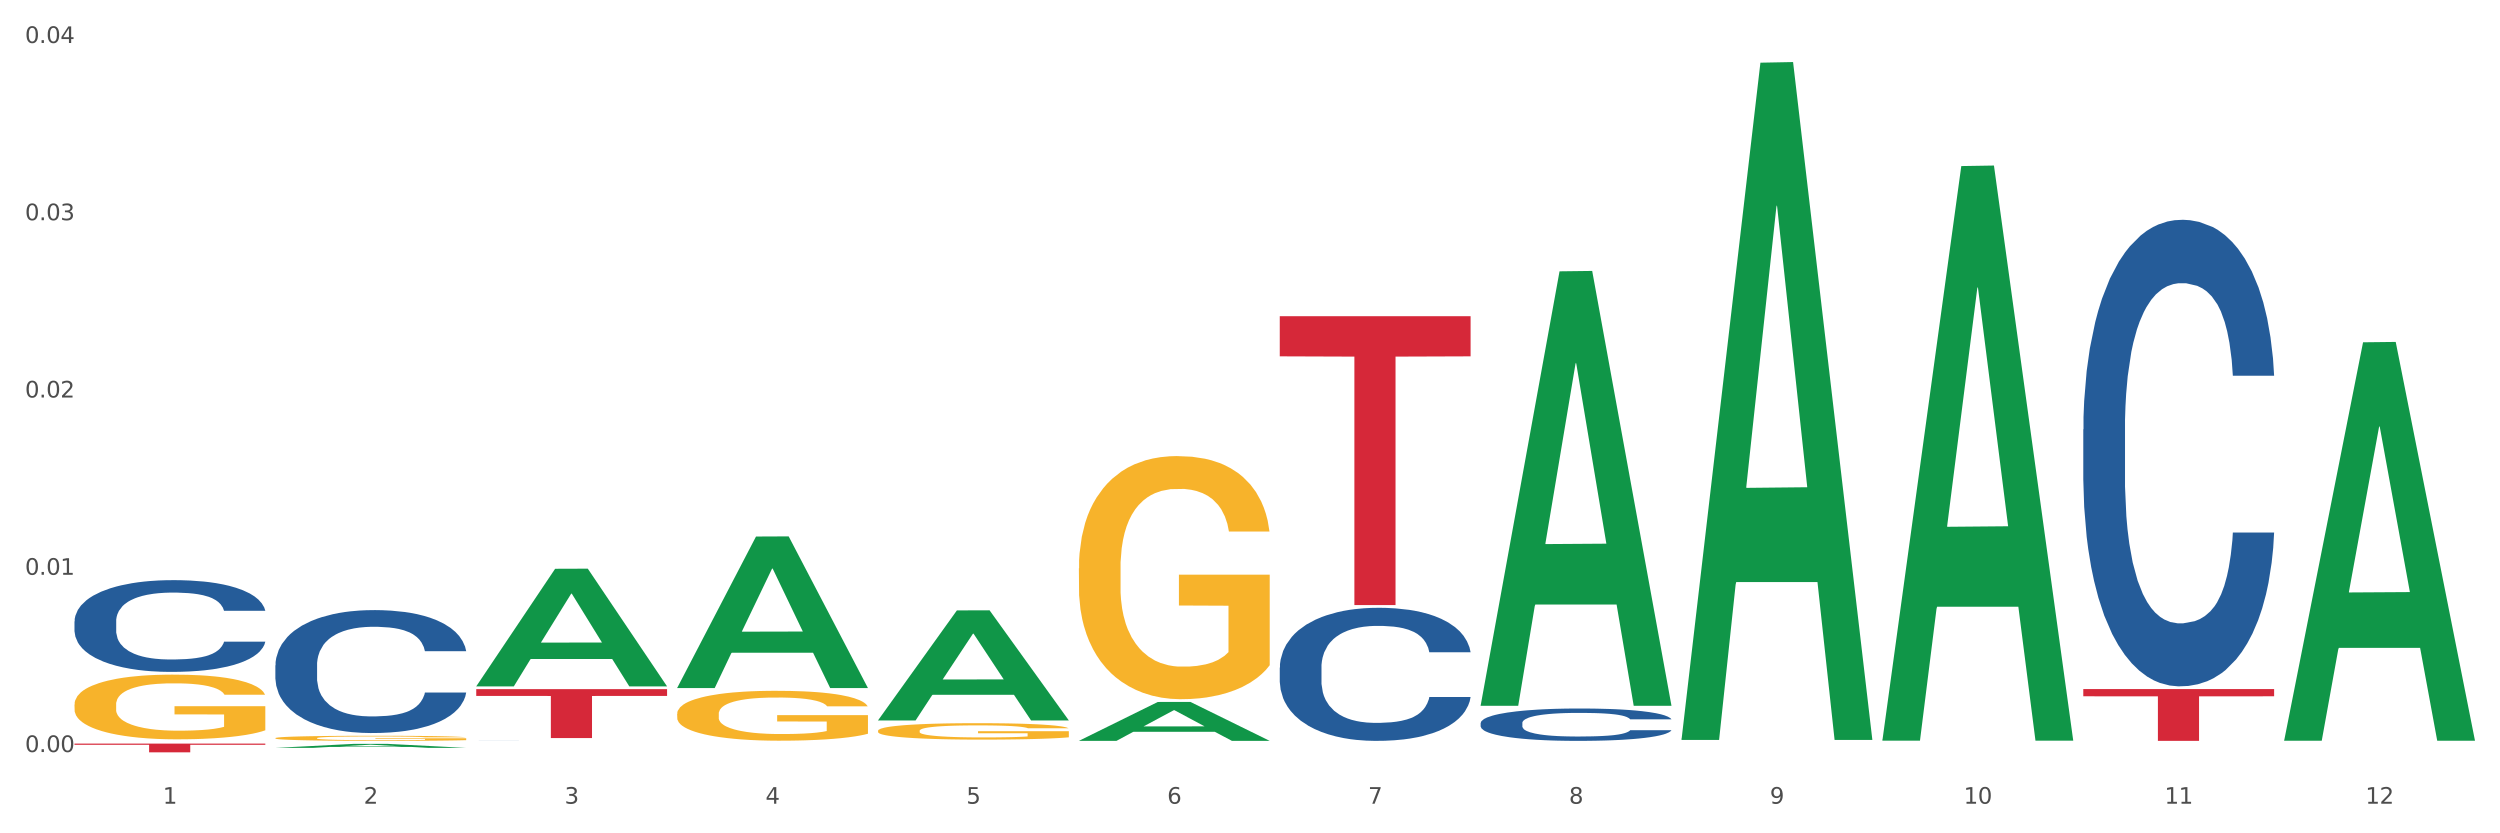 <?xml version="1.0" encoding="utf-8" standalone="no"?>
<!DOCTYPE svg PUBLIC "-//W3C//DTD SVG 1.1//EN"
  "http://www.w3.org/Graphics/SVG/1.1/DTD/svg11.dtd">
<svg xmlns:xlink="http://www.w3.org/1999/xlink" width="1080pt" height="360pt" viewBox="0 0 1080 360" xmlns="http://www.w3.org/2000/svg" version="1.1">
 <rect x="0" y="0" width="1080" height="360" fill="#333333" stroke="none"/>
 <defs>
  <style type="text/css">*{stroke-linejoin: round; stroke-linecap: butt}</style>
 </defs>
 <g id="figure_1">
  <g id="patch_1">
   <path d="M 0 360 
L 1080 360 
L 1080 0 
L 0 0 
z
" style="fill: #ffffff; stroke: #ffffff; stroke-linejoin: miter"/>
  </g>
  <g id="axes_1">
   <g id="matplotlib.axis_1">
    <g id="xtick_1">
     <g id="text_1">
      <!-- 1 -->
      <g style="fill: #4d4d4d" transform="translate(70.342 347.204) scale(0.096 -0.096)">
       <defs>
        <path id="DejaVuSans-31" d="M 794 531 
L 1825 531 
L 1825 4091 
L 703 3866 
L 703 4441 
L 1819 4666 
L 2450 4666 
L 2450 531 
L 3481 531 
L 3481 0 
L 794 0 
L 794 531 
z
" transform="scale(0.016)"/>
       </defs>
       <use xlink:href="#DejaVuSans-31"/>
      </g>
     </g>
    </g>
    <g id="xtick_2">
     <g id="text_2">
      <!-- 2 -->
      <g style="fill: #4d4d4d" transform="translate(157.122 347.204) scale(0.096 -0.096)">
       <defs>
        <path id="DejaVuSans-32" d="M 1228 531 
L 3431 531 
L 3431 0 
L 469 0 
L 469 531 
Q 828 903 1448 1529 
Q 2069 2156 2228 2338 
Q 2531 2678 2651 2914 
Q 2772 3150 2772 3378 
Q 2772 3750 2511 3984 
Q 2250 4219 1831 4219 
Q 1534 4219 1204 4116 
Q 875 4013 500 3803 
L 500 4441 
Q 881 4594 1212 4672 
Q 1544 4750 1819 4750 
Q 2544 4750 2975 4387 
Q 3406 4025 3406 3419 
Q 3406 3131 3298 2873 
Q 3191 2616 2906 2266 
Q 2828 2175 2409 1742 
Q 1991 1309 1228 531 
z
" transform="scale(0.016)"/>
       </defs>
       <use xlink:href="#DejaVuSans-32"/>
      </g>
     </g>
    </g>
    <g id="xtick_3">
     <g id="text_3">
      <!-- 3 -->
      <g style="fill: #4d4d4d" transform="translate(243.902 347.204) scale(0.096 -0.096)">
       <defs>
        <path id="DejaVuSans-33" d="M 2597 2516 
Q 3050 2419 3304 2112 
Q 3559 1806 3559 1356 
Q 3559 666 3084 287 
Q 2609 -91 1734 -91 
Q 1441 -91 1130 -33 
Q 819 25 488 141 
L 488 750 
Q 750 597 1062 519 
Q 1375 441 1716 441 
Q 2309 441 2620 675 
Q 2931 909 2931 1356 
Q 2931 1769 2642 2001 
Q 2353 2234 1838 2234 
L 1294 2234 
L 1294 2753 
L 1863 2753 
Q 2328 2753 2575 2939 
Q 2822 3125 2822 3475 
Q 2822 3834 2567 4026 
Q 2313 4219 1838 4219 
Q 1578 4219 1281 4162 
Q 984 4106 628 3988 
L 628 4550 
Q 988 4650 1302 4700 
Q 1616 4750 1894 4750 
Q 2613 4750 3031 4423 
Q 3450 4097 3450 3541 
Q 3450 3153 3228 2886 
Q 3006 2619 2597 2516 
z
" transform="scale(0.016)"/>
       </defs>
       <use xlink:href="#DejaVuSans-33"/>
      </g>
     </g>
    </g>
    <g id="xtick_4">
     <g id="text_4">
      <!-- 4 -->
      <g style="fill: #4d4d4d" transform="translate(330.683 347.204) scale(0.096 -0.096)">
       <defs>
        <path id="DejaVuSans-34" d="M 2419 4116 
L 825 1625 
L 2419 1625 
L 2419 4116 
z
M 2253 4666 
L 3047 4666 
L 3047 1625 
L 3713 1625 
L 3713 1100 
L 3047 1100 
L 3047 0 
L 2419 0 
L 2419 1100 
L 313 1100 
L 313 1709 
L 2253 4666 
z
" transform="scale(0.016)"/>
       </defs>
       <use xlink:href="#DejaVuSans-34"/>
      </g>
     </g>
    </g>
    <g id="xtick_5">
     <g id="text_5">
      <!-- 5 -->
      <g style="fill: #4d4d4d" transform="translate(417.463 347.204) scale(0.096 -0.096)">
       <defs>
        <path id="DejaVuSans-35" d="M 691 4666 
L 3169 4666 
L 3169 4134 
L 1269 4134 
L 1269 2991 
Q 1406 3038 1543 3061 
Q 1681 3084 1819 3084 
Q 2600 3084 3056 2656 
Q 3513 2228 3513 1497 
Q 3513 744 3044 326 
Q 2575 -91 1722 -91 
Q 1428 -91 1123 -41 
Q 819 9 494 109 
L 494 744 
Q 775 591 1075 516 
Q 1375 441 1709 441 
Q 2250 441 2565 725 
Q 2881 1009 2881 1497 
Q 2881 1984 2565 2268 
Q 2250 2553 1709 2553 
Q 1456 2553 1204 2497 
Q 953 2441 691 2322 
L 691 4666 
z
" transform="scale(0.016)"/>
       </defs>
       <use xlink:href="#DejaVuSans-35"/>
      </g>
     </g>
    </g>
    <g id="xtick_6">
     <g id="text_6">
      <!-- 6 -->
      <g style="fill: #4d4d4d" transform="translate(504.243 347.204) scale(0.096 -0.096)">
       <defs>
        <path id="DejaVuSans-36" d="M 2113 2584 
Q 1688 2584 1439 2293 
Q 1191 2003 1191 1497 
Q 1191 994 1439 701 
Q 1688 409 2113 409 
Q 2538 409 2786 701 
Q 3034 994 3034 1497 
Q 3034 2003 2786 2293 
Q 2538 2584 2113 2584 
z
M 3366 4563 
L 3366 3988 
Q 3128 4100 2886 4159 
Q 2644 4219 2406 4219 
Q 1781 4219 1451 3797 
Q 1122 3375 1075 2522 
Q 1259 2794 1537 2939 
Q 1816 3084 2150 3084 
Q 2853 3084 3261 2657 
Q 3669 2231 3669 1497 
Q 3669 778 3244 343 
Q 2819 -91 2113 -91 
Q 1303 -91 875 529 
Q 447 1150 447 2328 
Q 447 3434 972 4092 
Q 1497 4750 2381 4750 
Q 2619 4750 2861 4703 
Q 3103 4656 3366 4563 
z
" transform="scale(0.016)"/>
       </defs>
       <use xlink:href="#DejaVuSans-36"/>
      </g>
     </g>
    </g>
    <g id="xtick_7">
     <g id="text_7">
      <!-- 7 -->
      <g style="fill: #4d4d4d" transform="translate(591.024 347.204) scale(0.096 -0.096)">
       <defs>
        <path id="DejaVuSans-37" d="M 525 4666 
L 3525 4666 
L 3525 4397 
L 1831 0 
L 1172 0 
L 2766 4134 
L 525 4134 
L 525 4666 
z
" transform="scale(0.016)"/>
       </defs>
       <use xlink:href="#DejaVuSans-37"/>
      </g>
     </g>
    </g>
    <g id="xtick_8">
     <g id="text_8">
      <!-- 8 -->
      <g style="fill: #4d4d4d" transform="translate(677.804 347.204) scale(0.096 -0.096)">
       <defs>
        <path id="DejaVuSans-38" d="M 2034 2216 
Q 1584 2216 1326 1975 
Q 1069 1734 1069 1313 
Q 1069 891 1326 650 
Q 1584 409 2034 409 
Q 2484 409 2743 651 
Q 3003 894 3003 1313 
Q 3003 1734 2745 1975 
Q 2488 2216 2034 2216 
z
M 1403 2484 
Q 997 2584 770 2862 
Q 544 3141 544 3541 
Q 544 4100 942 4425 
Q 1341 4750 2034 4750 
Q 2731 4750 3128 4425 
Q 3525 4100 3525 3541 
Q 3525 3141 3298 2862 
Q 3072 2584 2669 2484 
Q 3125 2378 3379 2068 
Q 3634 1759 3634 1313 
Q 3634 634 3220 271 
Q 2806 -91 2034 -91 
Q 1263 -91 848 271 
Q 434 634 434 1313 
Q 434 1759 690 2068 
Q 947 2378 1403 2484 
z
M 1172 3481 
Q 1172 3119 1398 2916 
Q 1625 2713 2034 2713 
Q 2441 2713 2670 2916 
Q 2900 3119 2900 3481 
Q 2900 3844 2670 4047 
Q 2441 4250 2034 4250 
Q 1625 4250 1398 4047 
Q 1172 3844 1172 3481 
z
" transform="scale(0.016)"/>
       </defs>
       <use xlink:href="#DejaVuSans-38"/>
      </g>
     </g>
    </g>
    <g id="xtick_9">
     <g id="text_9">
      <!-- 9 -->
      <g style="fill: #4d4d4d" transform="translate(764.584 347.204) scale(0.096 -0.096)">
       <defs>
        <path id="DejaVuSans-39" d="M 703 97 
L 703 672 
Q 941 559 1184 500 
Q 1428 441 1663 441 
Q 2288 441 2617 861 
Q 2947 1281 2994 2138 
Q 2813 1869 2534 1725 
Q 2256 1581 1919 1581 
Q 1219 1581 811 2004 
Q 403 2428 403 3163 
Q 403 3881 828 4315 
Q 1253 4750 1959 4750 
Q 2769 4750 3195 4129 
Q 3622 3509 3622 2328 
Q 3622 1225 3098 567 
Q 2575 -91 1691 -91 
Q 1453 -91 1209 -44 
Q 966 3 703 97 
z
M 1959 2075 
Q 2384 2075 2632 2365 
Q 2881 2656 2881 3163 
Q 2881 3666 2632 3958 
Q 2384 4250 1959 4250 
Q 1534 4250 1286 3958 
Q 1038 3666 1038 3163 
Q 1038 2656 1286 2365 
Q 1534 2075 1959 2075 
z
" transform="scale(0.016)"/>
       </defs>
       <use xlink:href="#DejaVuSans-39"/>
      </g>
     </g>
    </g>
    <g id="xtick_10">
     <g id="text_10">
      <!-- 10 -->
      <g style="fill: #4d4d4d" transform="translate(848.311 347.204) scale(0.096 -0.096)">
       <defs>
        <path id="DejaVuSans-30" d="M 2034 4250 
Q 1547 4250 1301 3770 
Q 1056 3291 1056 2328 
Q 1056 1369 1301 889 
Q 1547 409 2034 409 
Q 2525 409 2770 889 
Q 3016 1369 3016 2328 
Q 3016 3291 2770 3770 
Q 2525 4250 2034 4250 
z
M 2034 4750 
Q 2819 4750 3233 4129 
Q 3647 3509 3647 2328 
Q 3647 1150 3233 529 
Q 2819 -91 2034 -91 
Q 1250 -91 836 529 
Q 422 1150 422 2328 
Q 422 3509 836 4129 
Q 1250 4750 2034 4750 
z
" transform="scale(0.016)"/>
       </defs>
       <use xlink:href="#DejaVuSans-31"/>
       <use xlink:href="#DejaVuSans-30" transform="translate(63.623 0)"/>
      </g>
     </g>
    </g>
    <g id="xtick_11">
     <g id="text_11">
      <!-- 11 -->
      <g style="fill: #4d4d4d" transform="translate(935.091 347.204) scale(0.096 -0.096)">
       <use xlink:href="#DejaVuSans-31"/>
       <use xlink:href="#DejaVuSans-31" transform="translate(63.623 0)"/>
      </g>
     </g>
    </g>
    <g id="xtick_12">
     <g id="text_12">
      <!-- 12 -->
      <g style="fill: #4d4d4d" transform="translate(1021.871 347.204) scale(0.096 -0.096)">
       <use xlink:href="#DejaVuSans-31"/>
       <use xlink:href="#DejaVuSans-32" transform="translate(63.623 0)"/>
      </g>
     </g>
    </g>
    <g id="xtick_13"/>
    <g id="xtick_14"/>
    <g id="xtick_15"/>
    <g id="xtick_16"/>
    <g id="xtick_17"/>
    <g id="xtick_18"/>
    <g id="xtick_19"/>
    <g id="xtick_20"/>
    <g id="xtick_21"/>
    <g id="xtick_22"/>
    <g id="xtick_23"/>
   </g>
   <g id="matplotlib.axis_2">
    <g id="ytick_1">
     <g id="text_13">
      <!-- 0.00 -->
      <g style="fill: #4d4d4d" transform="translate(10.8 324.884) scale(0.096 -0.096)">
       <defs>
        <path id="DejaVuSans-2e" d="M 684 794 
L 1344 794 
L 1344 0 
L 684 0 
L 684 794 
z
" transform="scale(0.016)"/>
       </defs>
       <use xlink:href="#DejaVuSans-30"/>
       <use xlink:href="#DejaVuSans-2e" transform="translate(63.623 0)"/>
       <use xlink:href="#DejaVuSans-30" transform="translate(95.41 0)"/>
       <use xlink:href="#DejaVuSans-30" transform="translate(159.033 0)"/>
      </g>
     </g>
    </g>
    <g id="ytick_2">
     <g id="text_14">
      <!-- 0.01 -->
      <g style="fill: #4d4d4d" transform="translate(10.8 248.303) scale(0.096 -0.096)">
       <use xlink:href="#DejaVuSans-30"/>
       <use xlink:href="#DejaVuSans-2e" transform="translate(63.623 0)"/>
       <use xlink:href="#DejaVuSans-30" transform="translate(95.41 0)"/>
       <use xlink:href="#DejaVuSans-31" transform="translate(159.033 0)"/>
      </g>
     </g>
    </g>
    <g id="ytick_3">
     <g id="text_15">
      <!-- 0.02 -->
      <g style="fill: #4d4d4d" transform="translate(10.8 171.723) scale(0.096 -0.096)">
       <use xlink:href="#DejaVuSans-30"/>
       <use xlink:href="#DejaVuSans-2e" transform="translate(63.623 0)"/>
       <use xlink:href="#DejaVuSans-30" transform="translate(95.41 0)"/>
       <use xlink:href="#DejaVuSans-32" transform="translate(159.033 0)"/>
      </g>
     </g>
    </g>
    <g id="ytick_4">
     <g id="text_16">
      <!-- 0.03 -->
      <g style="fill: #4d4d4d" transform="translate(10.8 95.143) scale(0.096 -0.096)">
       <use xlink:href="#DejaVuSans-30"/>
       <use xlink:href="#DejaVuSans-2e" transform="translate(63.623 0)"/>
       <use xlink:href="#DejaVuSans-30" transform="translate(95.41 0)"/>
       <use xlink:href="#DejaVuSans-33" transform="translate(159.033 0)"/>
      </g>
     </g>
    </g>
    <g id="ytick_5">
     <g id="text_17">
      <!-- 0.04 -->
      <g style="fill: #4d4d4d" transform="translate(10.8 18.562) scale(0.096 -0.096)">
       <use xlink:href="#DejaVuSans-30"/>
       <use xlink:href="#DejaVuSans-2e" transform="translate(63.623 0)"/>
       <use xlink:href="#DejaVuSans-30" transform="translate(95.41 0)"/>
       <use xlink:href="#DejaVuSans-34" transform="translate(159.033 0)"/>
      </g>
     </g>
    </g>
    <g id="ytick_6"/>
    <g id="ytick_7"/>
    <g id="ytick_8"/>
    <g id="ytick_9"/>
   </g>
   <g id="PolyCollection_1">
    <path d="M 118.955 323.077 
L 119.04 323.076 
L 153.037 321.341 
L 167.145 321.339 
L 201.397 323.08 
L 185.078 323.08 
L 177.684 322.675 
L 142.583 322.675 
L 142.328 322.681 
L 135.189 323.08 
L 118.955 323.08 
L 118.955 323.077 
L 147.002 322.433 
L 173.265 322.431 
L 160.261 321.71 
L 160.091 321.707 
L 159.921 321.712 
L 146.917 322.431 
L 147.002 322.433 
L 118.955 323.077 
z
" clip-path="url(#p14c559b765)" style="fill: #109648"/>
    <path d="M 899.978 297.689 
L 982.42 297.689 
L 982.42 300.798 
L 949.99 300.819 
L 949.99 320.059 
L 932.213 320.059 
L 932.213 300.819 
L 899.978 300.798 
L 899.978 297.71 
L 899.978 297.689 
z
" clip-path="url(#p14c559b765)" style="fill: #d62839"/>
    <path d="M 552.857 136.598 
L 635.298 136.598 
L 635.298 153.939 
L 602.869 154.057 
L 602.869 261.388 
L 585.091 261.388 
L 585.091 154.057 
L 552.857 153.939 
L 552.857 136.715 
L 552.857 136.598 
z
" clip-path="url(#p14c559b765)" style="fill: #d62839"/>
    <path d="M 205.736 297.7 
L 288.177 297.7 
L 288.177 300.639 
L 255.747 300.659 
L 255.747 318.851 
L 237.97 318.851 
L 237.97 300.659 
L 205.736 300.639 
L 205.736 297.719 
L 205.736 297.7 
z
" clip-path="url(#p14c559b765)" style="fill: #d62839"/>
    <path d="M 32.175 321.237 
L 114.616 321.237 
L 114.616 321.76 
L 82.187 321.763 
L 82.187 324.999 
L 64.409 324.999 
L 64.409 321.763 
L 32.175 321.76 
L 32.175 321.24 
L 32.175 321.237 
z
" clip-path="url(#p14c559b765)" style="fill: #d62839"/>
    <path d="M 466.077 245.557 
L 466.174 245.461 
L 466.174 242.008 
L 466.369 239.034 
L 467.342 231.84 
L 468.802 225.893 
L 469.873 222.727 
L 470.943 220.137 
L 472.209 217.547 
L 473.766 214.862 
L 476.589 210.929 
L 478.341 208.914 
L 480.482 206.804 
L 484.375 203.734 
L 487.198 202.008 
L 490.118 200.569 
L 494.887 198.842 
L 498.002 198.075 
L 501.311 197.499 
L 505.302 197.116 
L 508.319 197.02 
L 514.938 197.307 
L 520.583 198.171 
L 523.309 198.842 
L 526.813 199.993 
L 528.662 200.761 
L 531.679 202.295 
L 534.794 204.31 
L 536.935 206.036 
L 540.147 209.298 
L 542.581 212.559 
L 544.819 216.588 
L 545.987 219.37 
L 546.863 221.96 
L 547.642 224.934 
L 548.421 229.634 
L 530.901 229.634 
L 530.219 226.277 
L 529.149 223.111 
L 527.591 220.041 
L 526.229 218.123 
L 523.893 215.725 
L 521.751 214.19 
L 519.513 213.039 
L 516.787 212.08 
L 514.646 211.6 
L 511.629 211.216 
L 505.691 211.312 
L 501.701 212.08 
L 498.975 213.039 
L 497.223 213.902 
L 495.666 214.862 
L 493.914 216.204 
L 491.87 218.219 
L 490.41 220.041 
L 488.95 222.344 
L 487.782 224.646 
L 486.711 227.332 
L 485.835 230.209 
L 485.154 233.183 
L 484.57 236.828 
L 484.083 242.871 
L 484.083 256.013 
L 484.278 258.987 
L 484.765 262.92 
L 485.349 265.893 
L 486.322 269.442 
L 487.198 271.841 
L 488.853 275.294 
L 490.702 278.172 
L 492.162 279.994 
L 493.622 281.529 
L 496.153 283.639 
L 498.975 285.366 
L 501.409 286.421 
L 504.718 287.38 
L 506.957 287.764 
L 508.903 287.956 
L 513.673 287.956 
L 517.079 287.668 
L 520.875 286.997 
L 523.795 286.133 
L 526.229 285.078 
L 528.954 283.351 
L 530.706 281.721 
L 530.706 261.673 
L 509.293 261.577 
L 509.293 248.243 
L 548.518 248.243 
L 548.518 287.38 
L 546.863 289.395 
L 545.014 291.217 
L 543.067 292.848 
L 540.147 294.862 
L 536.643 296.781 
L 533.529 298.124 
L 530.219 299.275 
L 526.326 300.33 
L 521.265 301.289 
L 518.15 301.673 
L 514.257 301.961 
L 509.682 302.057 
L 505.691 301.865 
L 501.798 301.385 
L 497.71 300.522 
L 493.719 299.275 
L 490.702 298.028 
L 487.685 296.493 
L 484.473 294.479 
L 481.942 292.56 
L 479.995 290.834 
L 477.854 288.627 
L 475.518 285.75 
L 473.766 283.16 
L 472.209 280.474 
L 470.554 277.02 
L 469.386 274.047 
L 468.218 270.306 
L 467.537 267.524 
L 466.758 263.207 
L 466.174 257.164 
L 466.077 245.557 
z
" clip-path="url(#p14c559b765)" style="fill: #f7b32b"/>
    <path d="M 379.296 315.694 
L 379.394 315.687 
L 379.394 315.454 
L 379.588 315.253 
L 380.562 314.766 
L 382.022 314.364 
L 383.092 314.15 
L 384.163 313.975 
L 385.428 313.8 
L 386.986 313.618 
L 389.808 313.352 
L 391.56 313.216 
L 393.702 313.073 
L 397.595 312.865 
L 400.418 312.749 
L 403.338 312.651 
L 408.107 312.534 
L 411.222 312.483 
L 414.531 312.444 
L 418.522 312.418 
L 421.539 312.411 
L 428.158 312.431 
L 433.803 312.489 
L 436.528 312.534 
L 440.032 312.612 
L 441.882 312.664 
L 444.899 312.768 
L 448.014 312.904 
L 450.155 313.021 
L 453.367 313.242 
L 455.8 313.462 
L 458.039 313.735 
L 459.207 313.923 
L 460.083 314.098 
L 460.862 314.299 
L 461.64 314.617 
L 444.12 314.617 
L 443.439 314.39 
L 442.368 314.176 
L 440.811 313.968 
L 439.448 313.838 
L 437.112 313.676 
L 434.971 313.573 
L 432.732 313.495 
L 430.007 313.43 
L 427.866 313.397 
L 424.848 313.371 
L 418.911 313.378 
L 414.92 313.43 
L 412.195 313.495 
L 410.443 313.553 
L 408.886 313.618 
L 407.134 313.709 
L 405.09 313.845 
L 403.63 313.968 
L 402.17 314.124 
L 401.002 314.28 
L 399.931 314.461 
L 399.055 314.656 
L 398.374 314.857 
L 397.79 315.104 
L 397.303 315.512 
L 397.303 316.401 
L 397.498 316.602 
L 397.984 316.868 
L 398.568 317.069 
L 399.542 317.309 
L 400.418 317.472 
L 402.072 317.705 
L 403.922 317.9 
L 405.382 318.023 
L 406.842 318.127 
L 409.372 318.27 
L 412.195 318.386 
L 414.628 318.458 
L 417.938 318.523 
L 420.176 318.548 
L 422.123 318.561 
L 426.892 318.561 
L 430.299 318.542 
L 434.095 318.497 
L 437.015 318.438 
L 439.448 318.367 
L 442.174 318.25 
L 443.926 318.14 
L 443.926 316.784 
L 422.512 316.777 
L 422.512 315.876 
L 461.738 315.876 
L 461.738 318.523 
L 460.083 318.659 
L 458.234 318.782 
L 456.287 318.892 
L 453.367 319.029 
L 449.863 319.158 
L 446.748 319.249 
L 443.439 319.327 
L 439.546 319.398 
L 434.484 319.463 
L 431.37 319.489 
L 427.476 319.509 
L 422.902 319.515 
L 418.911 319.502 
L 415.018 319.47 
L 410.93 319.411 
L 406.939 319.327 
L 403.922 319.243 
L 400.904 319.139 
L 397.692 319.003 
L 395.162 318.873 
L 393.215 318.756 
L 391.074 318.607 
L 388.738 318.412 
L 386.986 318.237 
L 385.428 318.055 
L 383.774 317.822 
L 382.606 317.621 
L 381.438 317.368 
L 380.756 317.18 
L 379.978 316.888 
L 379.394 316.479 
L 379.296 315.694 
z
" clip-path="url(#p14c559b765)" style="fill: #f7b32b"/>
    <path d="M 292.516 308.391 
L 292.613 308.371 
L 292.613 307.663 
L 292.808 307.052 
L 293.781 305.576 
L 295.241 304.355 
L 296.312 303.705 
L 297.383 303.174 
L 298.648 302.642 
L 300.205 302.091 
L 303.028 301.284 
L 304.78 300.87 
L 306.921 300.437 
L 310.815 299.807 
L 313.637 299.453 
L 316.557 299.157 
L 321.327 298.803 
L 324.441 298.646 
L 327.751 298.527 
L 331.741 298.449 
L 334.759 298.429 
L 341.377 298.488 
L 347.023 298.665 
L 349.748 298.803 
L 353.252 299.039 
L 355.101 299.197 
L 358.119 299.512 
L 361.233 299.925 
L 363.375 300.28 
L 366.587 300.949 
L 369.02 301.618 
L 371.259 302.445 
L 372.427 303.016 
L 373.303 303.548 
L 374.081 304.158 
L 374.86 305.123 
L 357.34 305.123 
L 356.659 304.434 
L 355.588 303.784 
L 354.031 303.154 
L 352.668 302.76 
L 350.332 302.268 
L 348.191 301.953 
L 345.952 301.717 
L 343.227 301.52 
L 341.085 301.422 
L 338.068 301.343 
L 332.131 301.362 
L 328.14 301.52 
L 325.415 301.717 
L 323.663 301.894 
L 322.105 302.091 
L 320.353 302.367 
L 318.309 302.78 
L 316.849 303.154 
L 315.389 303.627 
L 314.221 304.099 
L 313.151 304.65 
L 312.275 305.241 
L 311.593 305.851 
L 311.009 306.599 
L 310.523 307.84 
L 310.523 310.537 
L 310.717 311.147 
L 311.204 311.955 
L 311.788 312.565 
L 312.761 313.293 
L 313.637 313.786 
L 315.292 314.494 
L 317.141 315.085 
L 318.601 315.459 
L 320.061 315.774 
L 322.592 316.207 
L 325.415 316.562 
L 327.848 316.778 
L 331.157 316.975 
L 333.396 317.054 
L 335.343 317.093 
L 340.112 317.093 
L 343.519 317.034 
L 347.315 316.896 
L 350.235 316.719 
L 352.668 316.502 
L 355.393 316.148 
L 357.145 315.813 
L 357.145 311.699 
L 335.732 311.679 
L 335.732 308.942 
L 374.957 308.942 
L 374.957 316.975 
L 373.303 317.388 
L 371.453 317.762 
L 369.507 318.097 
L 366.587 318.511 
L 363.083 318.904 
L 359.968 319.18 
L 356.659 319.416 
L 352.765 319.633 
L 347.704 319.83 
L 344.589 319.908 
L 340.696 319.968 
L 336.121 319.987 
L 332.131 319.948 
L 328.237 319.849 
L 324.149 319.672 
L 320.159 319.416 
L 317.141 319.16 
L 314.124 318.845 
L 310.912 318.432 
L 308.381 318.038 
L 306.435 317.684 
L 304.293 317.231 
L 301.957 316.64 
L 300.205 316.109 
L 298.648 315.557 
L 296.993 314.849 
L 295.825 314.238 
L 294.657 313.471 
L 293.976 312.9 
L 293.197 312.014 
L 292.613 310.773 
L 292.516 308.391 
z
" clip-path="url(#p14c559b765)" style="fill: #f7b32b"/>
    <path d="M 118.955 318.872 
L 119.053 318.87 
L 119.053 318.797 
L 119.247 318.734 
L 120.221 318.583 
L 121.681 318.458 
L 122.751 318.392 
L 123.822 318.337 
L 125.087 318.283 
L 126.645 318.226 
L 129.467 318.144 
L 131.219 318.101 
L 133.361 318.057 
L 137.254 317.993 
L 140.077 317.956 
L 142.997 317.926 
L 147.766 317.89 
L 150.881 317.874 
L 154.19 317.862 
L 158.181 317.854 
L 161.198 317.852 
L 167.817 317.858 
L 173.462 317.876 
L 176.187 317.89 
L 179.691 317.914 
L 181.541 317.93 
L 184.558 317.962 
L 187.673 318.005 
L 189.814 318.041 
L 193.026 318.11 
L 195.459 318.178 
L 197.698 318.263 
L 198.866 318.321 
L 199.742 318.376 
L 200.521 318.438 
L 201.299 318.537 
L 183.779 318.537 
L 183.098 318.466 
L 182.027 318.4 
L 180.47 318.335 
L 179.107 318.295 
L 176.771 318.245 
L 174.63 318.212 
L 172.391 318.188 
L 169.666 318.168 
L 167.525 318.158 
L 164.507 318.15 
L 158.57 318.152 
L 154.579 318.168 
L 151.854 318.188 
L 150.102 318.206 
L 148.545 318.226 
L 146.793 318.255 
L 144.749 318.297 
L 143.289 318.335 
L 141.829 318.384 
L 140.661 318.432 
L 139.59 318.489 
L 138.714 318.549 
L 138.033 318.611 
L 137.449 318.688 
L 136.962 318.815 
L 136.962 319.091 
L 137.157 319.154 
L 137.643 319.236 
L 138.227 319.299 
L 139.201 319.373 
L 140.077 319.424 
L 141.731 319.496 
L 143.581 319.557 
L 145.041 319.595 
L 146.501 319.627 
L 149.031 319.672 
L 151.854 319.708 
L 154.287 319.73 
L 157.597 319.75 
L 159.835 319.759 
L 161.782 319.763 
L 166.551 319.763 
L 169.958 319.757 
L 173.754 319.742 
L 176.674 319.724 
L 179.107 319.702 
L 181.833 319.666 
L 183.585 319.632 
L 183.585 319.21 
L 162.171 319.208 
L 162.171 318.928 
L 201.397 318.928 
L 201.397 319.75 
L 199.742 319.793 
L 197.893 319.831 
L 195.946 319.865 
L 193.026 319.908 
L 189.522 319.948 
L 186.407 319.976 
L 183.098 320 
L 179.205 320.023 
L 174.143 320.043 
L 171.029 320.051 
L 167.135 320.057 
L 162.561 320.059 
L 158.57 320.055 
L 154.677 320.045 
L 150.589 320.027 
L 146.598 320 
L 143.581 319.974 
L 140.563 319.942 
L 137.351 319.9 
L 134.821 319.859 
L 132.874 319.823 
L 130.733 319.777 
L 128.397 319.716 
L 126.645 319.662 
L 125.087 319.605 
L 123.433 319.533 
L 122.265 319.47 
L 121.097 319.392 
L 120.415 319.333 
L 119.637 319.242 
L 119.053 319.115 
L 118.955 318.872 
z
" clip-path="url(#p14c559b765)" style="fill: #f7b32b"/>
    <path d="M 32.175 304.355 
L 32.272 304.33 
L 32.272 303.411 
L 32.467 302.619 
L 33.44 300.704 
L 34.9 299.122 
L 35.971 298.279 
L 37.042 297.59 
L 38.307 296.901 
L 39.864 296.186 
L 42.687 295.139 
L 44.439 294.603 
L 46.58 294.041 
L 50.474 293.224 
L 53.296 292.765 
L 56.216 292.382 
L 60.986 291.922 
L 64.1 291.718 
L 67.41 291.565 
L 71.4 291.463 
L 74.418 291.437 
L 81.036 291.514 
L 86.682 291.744 
L 89.407 291.922 
L 92.911 292.229 
L 94.76 292.433 
L 97.778 292.841 
L 100.892 293.378 
L 103.034 293.837 
L 106.246 294.705 
L 108.679 295.573 
L 110.918 296.645 
L 112.086 297.386 
L 112.962 298.075 
L 113.74 298.866 
L 114.519 300.117 
L 96.999 300.117 
L 96.318 299.224 
L 95.247 298.381 
L 93.69 297.564 
L 92.327 297.054 
L 89.991 296.416 
L 87.85 296.007 
L 85.611 295.701 
L 82.886 295.445 
L 80.744 295.318 
L 77.727 295.216 
L 71.79 295.241 
L 67.799 295.445 
L 65.074 295.701 
L 63.322 295.931 
L 61.764 296.186 
L 60.012 296.543 
L 57.968 297.079 
L 56.508 297.564 
L 55.048 298.177 
L 53.88 298.79 
L 52.81 299.505 
L 51.934 300.27 
L 51.252 301.062 
L 50.668 302.032 
L 50.182 303.64 
L 50.182 307.138 
L 50.376 307.929 
L 50.863 308.976 
L 51.447 309.767 
L 52.42 310.712 
L 53.296 311.35 
L 54.951 312.269 
L 56.8 313.035 
L 58.26 313.52 
L 59.72 313.929 
L 62.251 314.49 
L 65.074 314.95 
L 67.507 315.231 
L 70.816 315.486 
L 73.055 315.588 
L 75.002 315.639 
L 79.771 315.639 
L 83.178 315.562 
L 86.974 315.384 
L 89.894 315.154 
L 92.327 314.873 
L 95.052 314.414 
L 96.804 313.98 
L 96.804 308.644 
L 75.391 308.619 
L 75.391 305.07 
L 114.616 305.07 
L 114.616 315.486 
L 112.962 316.022 
L 111.112 316.507 
L 109.166 316.941 
L 106.246 317.477 
L 102.742 317.988 
L 99.627 318.345 
L 96.318 318.652 
L 92.424 318.932 
L 87.363 319.188 
L 84.248 319.29 
L 80.355 319.366 
L 75.78 319.392 
L 71.79 319.341 
L 67.896 319.213 
L 63.808 318.983 
L 59.818 318.652 
L 56.8 318.32 
L 53.783 317.911 
L 50.571 317.375 
L 48.04 316.864 
L 46.094 316.405 
L 43.952 315.818 
L 41.616 315.052 
L 39.864 314.363 
L 38.307 313.648 
L 36.652 312.729 
L 35.484 311.937 
L 34.316 310.942 
L 33.635 310.201 
L 32.856 309.053 
L 32.272 307.444 
L 32.175 304.355 
z
" clip-path="url(#p14c559b765)" style="fill: #f7b32b"/>
    <path d="M 32.175 268.43 
L 32.272 268.394 
L 32.272 267.381 
L 32.565 266.005 
L 33.637 263.471 
L 35.001 261.552 
L 37.34 259.308 
L 38.607 258.366 
L 40.263 257.317 
L 43.674 255.615 
L 47.572 254.167 
L 50.3 253.371 
L 52.347 252.864 
L 56.927 251.959 
L 59.558 251.561 
L 62.287 251.235 
L 64.625 251.018 
L 68.523 250.764 
L 71.642 250.656 
L 75.247 250.619 
L 78.268 250.656 
L 82.263 250.8 
L 88.11 251.235 
L 90.352 251.488 
L 93.373 251.923 
L 96.491 252.502 
L 99.025 253.081 
L 101.948 253.914 
L 104.969 255 
L 107.892 256.375 
L 109.939 257.642 
L 111.595 258.982 
L 113.057 260.611 
L 114.129 262.385 
L 114.616 263.869 
L 96.783 263.869 
L 96.296 262.53 
L 95.322 261.082 
L 94.347 260.104 
L 93.275 259.308 
L 91.619 258.403 
L 90.157 257.823 
L 87.721 257.136 
L 85.479 256.701 
L 83.628 256.448 
L 81.386 256.231 
L 76.611 256.013 
L 73.201 256.013 
L 71.057 256.086 
L 68.426 256.267 
L 66.184 256.52 
L 63.553 256.955 
L 61.507 257.425 
L 59.461 258.041 
L 58.291 258.475 
L 56.537 259.272 
L 55.368 259.923 
L 53.809 261.045 
L 52.932 261.842 
L 51.372 263.905 
L 50.69 265.426 
L 50.398 266.476 
L 50.203 267.634 
L 50.203 273.281 
L 50.788 275.815 
L 51.275 276.901 
L 52.054 278.132 
L 53.516 279.725 
L 55.66 281.282 
L 57.901 282.404 
L 59.753 283.092 
L 61.507 283.599 
L 63.261 283.997 
L 65.405 284.359 
L 67.159 284.576 
L 69.79 284.793 
L 72.908 284.902 
L 75.345 284.902 
L 80.314 284.721 
L 82.556 284.54 
L 84.7 284.286 
L 87.038 283.888 
L 88.89 283.454 
L 89.962 283.128 
L 91.716 282.44 
L 93.08 281.716 
L 94.25 280.884 
L 95.029 280.16 
L 95.906 279.074 
L 96.588 277.843 
L 96.783 277.191 
L 114.616 277.191 
L 114.227 278.494 
L 113.544 279.761 
L 112.18 281.463 
L 111.108 282.44 
L 109.452 283.635 
L 107.697 284.648 
L 105.261 285.771 
L 103.02 286.603 
L 100.681 287.327 
L 98.148 287.979 
L 93.567 288.884 
L 91.911 289.137 
L 88.403 289.572 
L 85.674 289.825 
L 81.679 290.079 
L 77.586 290.223 
L 73.298 290.26 
L 69.498 290.187 
L 65.307 289.97 
L 62.676 289.753 
L 59.753 289.427 
L 56.342 288.92 
L 53.126 288.305 
L 50.105 287.581 
L 47.279 286.748 
L 44.648 285.807 
L 41.238 284.25 
L 38.704 282.73 
L 36.853 281.318 
L 35.586 280.123 
L 34.319 278.603 
L 33.637 277.553 
L 32.565 275.019 
L 32.175 272.666 
L 32.175 268.43 
z
" clip-path="url(#p14c559b765)" style="fill: #255c99"/>
    <path d="M 118.955 287.424 
L 119.053 287.376 
L 119.053 286.018 
L 119.345 284.175 
L 120.417 280.779 
L 121.781 278.208 
L 124.12 275.201 
L 125.387 273.94 
L 127.044 272.533 
L 130.454 270.253 
L 134.352 268.313 
L 137.081 267.246 
L 139.127 266.567 
L 143.707 265.354 
L 146.338 264.821 
L 149.067 264.384 
L 151.406 264.093 
L 155.304 263.753 
L 158.422 263.608 
L 162.028 263.559 
L 165.048 263.608 
L 169.044 263.802 
L 174.891 264.384 
L 177.132 264.724 
L 180.153 265.306 
L 183.271 266.082 
L 185.805 266.858 
L 188.728 267.973 
L 191.749 269.429 
L 194.673 271.272 
L 196.719 272.97 
L 198.376 274.764 
L 199.837 276.947 
L 200.909 279.324 
L 201.397 281.313 
L 183.564 281.313 
L 183.076 279.518 
L 182.102 277.578 
L 181.127 276.268 
L 180.055 275.201 
L 178.399 273.988 
L 176.937 273.212 
L 174.501 272.291 
L 172.26 271.708 
L 170.408 271.369 
L 168.167 271.078 
L 163.392 270.787 
L 159.981 270.787 
L 157.837 270.884 
L 155.206 271.126 
L 152.965 271.466 
L 150.334 272.048 
L 148.287 272.679 
L 146.241 273.503 
L 145.071 274.085 
L 143.317 275.152 
L 142.148 276.025 
L 140.589 277.529 
L 139.712 278.596 
L 138.153 281.361 
L 137.471 283.398 
L 137.178 284.805 
L 136.983 286.357 
L 136.983 293.924 
L 137.568 297.32 
L 138.055 298.775 
L 138.835 300.424 
L 140.297 302.558 
L 142.44 304.644 
L 144.682 306.148 
L 146.533 307.07 
L 148.287 307.749 
L 150.041 308.282 
L 152.185 308.767 
L 153.939 309.058 
L 156.57 309.349 
L 159.689 309.495 
L 162.125 309.495 
L 167.095 309.252 
L 169.336 309.01 
L 171.48 308.67 
L 173.819 308.137 
L 175.67 307.555 
L 176.742 307.118 
L 178.496 306.196 
L 179.861 305.226 
L 181.03 304.111 
L 181.81 303.141 
L 182.687 301.685 
L 183.369 300.036 
L 183.564 299.163 
L 201.397 299.163 
L 201.007 300.909 
L 200.325 302.607 
L 198.96 304.887 
L 197.889 306.196 
L 196.232 307.797 
L 194.478 309.155 
L 192.042 310.659 
L 189.8 311.775 
L 187.462 312.745 
L 184.928 313.618 
L 180.348 314.831 
L 178.691 315.17 
L 175.183 315.752 
L 172.454 316.092 
L 168.459 316.431 
L 164.366 316.625 
L 160.079 316.674 
L 156.278 316.577 
L 152.088 316.286 
L 149.457 315.995 
L 146.533 315.558 
L 143.123 314.879 
L 139.907 314.054 
L 136.886 313.084 
L 134.06 311.969 
L 131.429 310.708 
L 128.018 308.622 
L 125.484 306.584 
L 123.633 304.693 
L 122.366 303.092 
L 121.099 301.055 
L 120.417 299.648 
L 119.345 296.253 
L 118.955 293.1 
L 118.955 287.424 
z
" clip-path="url(#p14c559b765)" style="fill: #255c99"/>
    <path d="M 552.857 288.398 
L 552.954 288.346 
L 552.954 286.875 
L 553.247 284.88 
L 554.319 281.205 
L 555.683 278.422 
L 558.022 275.167 
L 559.289 273.801 
L 560.945 272.279 
L 564.356 269.811 
L 568.254 267.711 
L 570.982 266.556 
L 573.029 265.821 
L 577.609 264.508 
L 580.24 263.93 
L 582.969 263.458 
L 585.307 263.143 
L 589.205 262.775 
L 592.324 262.618 
L 595.929 262.565 
L 598.95 262.618 
L 602.945 262.828 
L 608.792 263.458 
L 611.034 263.825 
L 614.055 264.456 
L 617.173 265.296 
L 619.707 266.136 
L 622.63 267.343 
L 625.651 268.918 
L 628.574 270.914 
L 630.621 272.751 
L 632.277 274.694 
L 633.739 277.057 
L 634.811 279.63 
L 635.298 281.782 
L 617.465 281.782 
L 616.978 279.84 
L 616.004 277.739 
L 615.029 276.322 
L 613.957 275.167 
L 612.301 273.854 
L 610.839 273.014 
L 608.403 272.016 
L 606.161 271.386 
L 604.31 271.019 
L 602.068 270.704 
L 597.293 270.389 
L 593.883 270.389 
L 591.739 270.494 
L 589.108 270.756 
L 586.866 271.124 
L 584.235 271.754 
L 582.189 272.436 
L 580.143 273.329 
L 578.973 273.959 
L 577.219 275.114 
L 576.05 276.059 
L 574.491 277.687 
L 573.614 278.842 
L 572.054 281.835 
L 571.372 284.04 
L 571.08 285.563 
L 570.885 287.243 
L 570.885 295.434 
L 571.47 299.109 
L 571.957 300.684 
L 572.736 302.47 
L 574.198 304.78 
L 576.342 307.038 
L 578.583 308.665 
L 580.435 309.663 
L 582.189 310.398 
L 583.943 310.975 
L 586.087 311.5 
L 587.841 311.816 
L 590.472 312.131 
L 593.59 312.288 
L 596.027 312.288 
L 600.997 312.026 
L 603.238 311.763 
L 605.382 311.395 
L 607.72 310.818 
L 609.572 310.188 
L 610.644 309.715 
L 612.398 308.718 
L 613.762 307.668 
L 614.932 306.46 
L 615.711 305.41 
L 616.588 303.835 
L 617.27 302.049 
L 617.465 301.104 
L 635.298 301.104 
L 634.909 302.995 
L 634.226 304.832 
L 632.862 307.3 
L 631.79 308.718 
L 630.134 310.45 
L 628.379 311.921 
L 625.943 313.548 
L 623.702 314.756 
L 621.363 315.806 
L 618.83 316.751 
L 614.249 318.064 
L 612.593 318.431 
L 609.085 319.061 
L 606.356 319.429 
L 602.361 319.796 
L 598.268 320.006 
L 593.98 320.059 
L 590.18 319.954 
L 585.989 319.639 
L 583.358 319.324 
L 580.435 318.851 
L 577.024 318.116 
L 573.808 317.224 
L 570.788 316.173 
L 567.962 314.966 
L 565.33 313.601 
L 561.92 311.343 
L 559.386 309.138 
L 557.535 307.09 
L 556.268 305.357 
L 555.001 303.152 
L 554.319 301.629 
L 553.247 297.954 
L 552.857 294.541 
L 552.857 288.398 
z
" clip-path="url(#p14c559b765)" style="fill: #255c99"/>
    <path d="M 639.637 312.356 
L 639.735 312.344 
L 639.735 311.986 
L 640.027 311.501 
L 641.099 310.606 
L 642.463 309.929 
L 644.802 309.137 
L 646.069 308.805 
L 647.726 308.435 
L 651.136 307.835 
L 655.034 307.324 
L 657.763 307.043 
L 659.809 306.864 
L 664.389 306.544 
L 667.02 306.404 
L 669.749 306.289 
L 672.088 306.212 
L 675.986 306.123 
L 679.104 306.085 
L 682.71 306.072 
L 685.73 306.085 
L 689.726 306.136 
L 695.573 306.289 
L 697.814 306.378 
L 700.835 306.532 
L 703.953 306.736 
L 706.487 306.94 
L 709.41 307.234 
L 712.431 307.617 
L 715.355 308.103 
L 717.401 308.55 
L 719.058 309.022 
L 720.519 309.597 
L 721.591 310.223 
L 722.079 310.747 
L 704.246 310.747 
L 703.758 310.274 
L 702.784 309.763 
L 701.809 309.418 
L 700.737 309.137 
L 699.081 308.818 
L 697.619 308.614 
L 695.183 308.371 
L 692.942 308.218 
L 691.09 308.128 
L 688.849 308.052 
L 684.074 307.975 
L 680.663 307.975 
L 678.519 308.001 
L 675.888 308.064 
L 673.647 308.154 
L 671.016 308.307 
L 668.969 308.473 
L 666.923 308.69 
L 665.754 308.844 
L 663.999 309.125 
L 662.83 309.355 
L 661.271 309.751 
L 660.394 310.032 
L 658.835 310.76 
L 658.153 311.296 
L 657.86 311.667 
L 657.665 312.075 
L 657.665 314.068 
L 658.25 314.962 
L 658.737 315.345 
L 659.517 315.78 
L 660.979 316.342 
L 663.122 316.891 
L 665.364 317.287 
L 667.215 317.53 
L 668.969 317.709 
L 670.723 317.849 
L 672.867 317.977 
L 674.621 318.053 
L 677.252 318.13 
L 680.371 318.168 
L 682.807 318.168 
L 687.777 318.105 
L 690.018 318.041 
L 692.162 317.951 
L 694.501 317.811 
L 696.352 317.657 
L 697.424 317.542 
L 699.178 317.3 
L 700.543 317.044 
L 701.712 316.751 
L 702.492 316.495 
L 703.369 316.112 
L 704.051 315.678 
L 704.246 315.448 
L 722.079 315.448 
L 721.689 315.907 
L 721.007 316.355 
L 719.642 316.955 
L 718.571 317.3 
L 716.914 317.721 
L 715.16 318.079 
L 712.724 318.475 
L 710.482 318.769 
L 708.144 319.024 
L 705.61 319.254 
L 701.03 319.573 
L 699.373 319.663 
L 695.865 319.816 
L 693.136 319.906 
L 689.141 319.995 
L 685.048 320.046 
L 680.761 320.059 
L 676.96 320.033 
L 672.77 319.957 
L 670.139 319.88 
L 667.215 319.765 
L 663.805 319.586 
L 660.589 319.369 
L 657.568 319.114 
L 654.742 318.82 
L 652.111 318.488 
L 648.7 317.938 
L 646.166 317.402 
L 644.315 316.904 
L 643.048 316.482 
L 641.781 315.946 
L 641.099 315.575 
L 640.027 314.681 
L 639.637 313.851 
L 639.637 312.356 
z
" clip-path="url(#p14c559b765)" style="fill: #255c99"/>
    <path d="M 899.978 185.512 
L 900.076 185.328 
L 900.076 180.173 
L 900.368 173.178 
L 901.44 160.293 
L 902.804 150.537 
L 905.143 139.124 
L 906.41 134.338 
L 908.067 128.999 
L 911.477 120.348 
L 915.375 112.984 
L 918.104 108.935 
L 920.15 106.358 
L 924.73 101.756 
L 927.361 99.731 
L 930.09 98.074 
L 932.429 96.97 
L 936.327 95.681 
L 939.445 95.129 
L 943.051 94.945 
L 946.071 95.129 
L 950.067 95.865 
L 955.914 98.074 
L 958.155 99.363 
L 961.176 101.572 
L 964.294 104.517 
L 966.828 107.462 
L 969.751 111.696 
L 972.772 117.218 
L 975.696 124.213 
L 977.742 130.656 
L 979.399 137.467 
L 980.86 145.751 
L 981.932 154.77 
L 982.42 162.318 
L 964.587 162.318 
L 964.099 155.507 
L 963.125 148.144 
L 962.15 143.173 
L 961.078 139.124 
L 959.422 134.522 
L 957.96 131.576 
L 955.524 128.079 
L 953.283 125.87 
L 951.431 124.581 
L 949.19 123.477 
L 944.415 122.373 
L 941.004 122.373 
L 938.86 122.741 
L 936.229 123.661 
L 933.988 124.95 
L 931.357 127.159 
L 929.31 129.552 
L 927.264 132.681 
L 926.095 134.89 
L 924.34 138.94 
L 923.171 142.253 
L 921.612 147.959 
L 920.735 152.009 
L 919.176 162.502 
L 918.494 170.233 
L 918.201 175.571 
L 918.006 181.462 
L 918.006 210.178 
L 918.591 223.064 
L 919.078 228.586 
L 919.858 234.845 
L 921.32 242.944 
L 923.463 250.86 
L 925.705 256.566 
L 927.556 260.064 
L 929.31 262.641 
L 931.064 264.666 
L 933.208 266.506 
L 934.962 267.611 
L 937.593 268.715 
L 940.712 269.267 
L 943.148 269.267 
L 948.118 268.347 
L 950.359 267.427 
L 952.503 266.138 
L 954.842 264.113 
L 956.693 261.904 
L 957.765 260.248 
L 959.519 256.75 
L 960.884 253.069 
L 962.053 248.835 
L 962.833 245.153 
L 963.71 239.631 
L 964.392 233.372 
L 964.587 230.059 
L 982.42 230.059 
L 982.03 236.686 
L 981.348 243.128 
L 979.983 251.78 
L 978.912 256.75 
L 977.255 262.825 
L 975.501 267.979 
L 973.065 273.685 
L 970.823 277.919 
L 968.485 281.601 
L 965.951 284.914 
L 961.371 289.516 
L 959.714 290.805 
L 956.206 293.014 
L 953.477 294.302 
L 949.482 295.591 
L 945.389 296.327 
L 941.102 296.511 
L 937.301 296.143 
L 933.111 295.039 
L 930.48 293.934 
L 927.556 292.277 
L 924.146 289.7 
L 920.93 286.571 
L 917.909 282.889 
L 915.083 278.656 
L 912.452 273.869 
L 909.041 265.954 
L 906.507 258.223 
L 904.656 251.044 
L 903.389 244.969 
L 902.122 237.238 
L 901.44 231.899 
L 900.368 219.014 
L 899.978 207.049 
L 899.978 185.512 
z
" clip-path="url(#p14c559b765)" style="fill: #255c99"/>
    <path d="M 205.736 320.042 
L 205.833 320.042 
L 205.833 320.042 
L 206.125 320.041 
L 207.197 320.039 
L 208.562 320.037 
L 210.9 320.036 
L 212.167 320.035 
L 213.824 320.034 
L 217.235 320.033 
L 221.133 320.032 
L 223.861 320.031 
L 225.907 320.031 
L 230.488 320.03 
L 233.119 320.03 
L 235.847 320.03 
L 238.186 320.029 
L 242.084 320.029 
L 245.202 320.029 
L 248.808 320.029 
L 251.829 320.029 
L 255.824 320.029 
L 261.671 320.03 
L 263.912 320.03 
L 266.933 320.03 
L 270.052 320.031 
L 272.585 320.031 
L 275.509 320.032 
L 278.53 320.032 
L 281.453 320.033 
L 283.499 320.034 
L 285.156 320.035 
L 286.618 320.037 
L 287.69 320.038 
L 288.177 320.039 
L 270.344 320.039 
L 269.857 320.038 
L 268.882 320.037 
L 267.908 320.036 
L 266.836 320.036 
L 265.179 320.035 
L 263.717 320.035 
L 261.281 320.034 
L 259.04 320.034 
L 257.188 320.033 
L 254.947 320.033 
L 250.172 320.033 
L 246.761 320.033 
L 244.618 320.033 
L 241.986 320.033 
L 239.745 320.034 
L 237.114 320.034 
L 235.068 320.034 
L 233.021 320.035 
L 231.852 320.035 
L 230.098 320.036 
L 228.928 320.036 
L 227.369 320.037 
L 226.492 320.038 
L 224.933 320.039 
L 224.251 320.04 
L 223.959 320.041 
L 223.764 320.042 
L 223.764 320.046 
L 224.348 320.048 
L 224.836 320.049 
L 225.615 320.05 
L 227.077 320.051 
L 229.221 320.052 
L 231.462 320.053 
L 233.314 320.053 
L 235.068 320.054 
L 236.822 320.054 
L 238.966 320.054 
L 240.72 320.055 
L 243.351 320.055 
L 246.469 320.055 
L 248.905 320.055 
L 253.875 320.055 
L 256.116 320.055 
L 258.26 320.054 
L 260.599 320.054 
L 262.451 320.054 
L 263.523 320.054 
L 265.277 320.053 
L 266.641 320.052 
L 267.81 320.052 
L 268.59 320.051 
L 269.467 320.05 
L 270.149 320.05 
L 270.344 320.049 
L 288.177 320.049 
L 287.787 320.05 
L 287.105 320.051 
L 285.741 320.052 
L 284.669 320.053 
L 283.012 320.054 
L 281.258 320.055 
L 278.822 320.056 
L 276.581 320.056 
L 274.242 320.057 
L 271.708 320.057 
L 267.128 320.058 
L 265.472 320.058 
L 261.963 320.058 
L 259.235 320.059 
L 255.239 320.059 
L 251.147 320.059 
L 246.859 320.059 
L 243.058 320.059 
L 238.868 320.059 
L 236.237 320.058 
L 233.314 320.058 
L 229.903 320.058 
L 226.687 320.057 
L 223.666 320.057 
L 220.84 320.056 
L 218.209 320.056 
L 214.798 320.054 
L 212.265 320.053 
L 210.413 320.052 
L 209.146 320.051 
L 207.88 320.05 
L 207.197 320.049 
L 206.125 320.047 
L 205.736 320.046 
L 205.736 320.042 
z
" clip-path="url(#p14c559b765)" style="fill: #255c99"/>
    <path d="M 205.736 296.426 
L 205.821 296.379 
L 239.817 245.711 
L 253.926 245.663 
L 288.177 296.522 
L 271.859 296.522 
L 264.464 284.679 
L 229.363 284.679 
L 229.108 284.87 
L 221.969 296.522 
L 205.736 296.522 
L 205.736 296.426 
L 233.783 277.611 
L 260.045 277.563 
L 247.041 256.504 
L 246.871 256.408 
L 246.701 256.551 
L 233.698 277.563 
L 233.783 277.611 
L 205.736 296.426 
z
" clip-path="url(#p14c559b765)" style="fill: #109648"/>
    <path d="M 292.516 297.128 
L 292.601 297.067 
L 326.597 231.779 
L 340.706 231.718 
L 374.957 297.251 
L 358.639 297.251 
L 351.245 281.991 
L 316.144 281.991 
L 315.889 282.237 
L 308.749 297.251 
L 292.516 297.251 
L 292.516 297.128 
L 320.563 272.884 
L 346.825 272.822 
L 333.822 245.686 
L 333.652 245.563 
L 333.482 245.748 
L 320.478 272.822 
L 320.563 272.884 
L 292.516 297.128 
z
" clip-path="url(#p14c559b765)" style="fill: #109648"/>
    <path d="M 379.296 311.144 
L 379.381 311.099 
L 413.378 263.693 
L 427.486 263.648 
L 461.738 311.234 
L 445.419 311.234 
L 438.025 300.153 
L 402.924 300.153 
L 402.669 300.331 
L 395.53 311.234 
L 379.296 311.234 
L 379.296 311.144 
L 407.343 293.54 
L 433.606 293.495 
L 420.602 273.791 
L 420.432 273.701 
L 420.262 273.835 
L 407.258 293.495 
L 407.343 293.54 
L 379.296 311.144 
z
" clip-path="url(#p14c559b765)" style="fill: #109648"/>
    <path d="M 466.077 320.027 
L 466.162 320.011 
L 500.158 303.25 
L 514.267 303.234 
L 548.518 320.059 
L 532.2 320.059 
L 524.805 316.141 
L 489.704 316.141 
L 489.449 316.204 
L 482.31 320.059 
L 466.077 320.059 
L 466.077 320.027 
L 494.124 313.803 
L 520.386 313.787 
L 507.382 306.821 
L 507.212 306.789 
L 507.042 306.836 
L 494.039 313.787 
L 494.124 313.803 
L 466.077 320.027 
z
" clip-path="url(#p14c559b765)" style="fill: #109648"/>
    <path d="M 986.759 319.681 
L 986.844 319.519 
L 1020.84 147.87 
L 1034.949 147.709 
L 1069.2 320.004 
L 1052.882 320.004 
L 1045.487 279.883 
L 1010.386 279.883 
L 1010.131 280.53 
L 1002.992 320.004 
L 986.759 320.004 
L 986.759 319.681 
L 1014.806 255.939 
L 1041.068 255.778 
L 1028.064 184.433 
L 1027.894 184.109 
L 1027.724 184.594 
L 1014.721 255.778 
L 1014.806 255.939 
L 986.759 319.681 
z
" clip-path="url(#p14c559b765)" style="fill: #109648"/>
    <path d="M 813.198 319.489 
L 813.283 319.256 
L 847.279 71.742 
L 861.388 71.509 
L 895.639 319.956 
L 879.321 319.956 
L 871.927 262.101 
L 836.826 262.101 
L 836.571 263.034 
L 829.431 319.956 
L 813.198 319.956 
L 813.198 319.489 
L 841.245 227.575 
L 867.507 227.342 
L 854.504 124.464 
L 854.334 123.998 
L 854.164 124.698 
L 841.16 227.342 
L 841.245 227.575 
L 813.198 319.489 
z
" clip-path="url(#p14c559b765)" style="fill: #109648"/>
    <path d="M 726.418 319.095 
L 726.503 318.82 
L 760.499 27.081 
L 774.608 26.806 
L 808.859 319.645 
L 792.541 319.645 
L 785.146 251.454 
L 750.045 251.454 
L 749.79 252.553 
L 742.651 319.645 
L 726.418 319.645 
L 726.418 319.095 
L 754.465 210.759 
L 780.727 210.484 
L 767.723 89.224 
L 767.553 88.674 
L 767.383 89.498 
L 754.38 210.484 
L 754.465 210.759 
L 726.418 319.095 
z
" clip-path="url(#p14c559b765)" style="fill: #109648"/>
    <path d="M 639.637 304.541 
L 639.722 304.365 
L 673.719 117.214 
L 687.827 117.038 
L 722.079 304.894 
L 705.76 304.894 
L 698.366 261.149 
L 663.265 261.149 
L 663.01 261.855 
L 655.871 304.894 
L 639.637 304.894 
L 639.637 304.541 
L 667.684 235.043 
L 693.947 234.867 
L 680.943 157.078 
L 680.773 156.726 
L 680.603 157.255 
L 667.599 234.867 
L 667.684 235.043 
L 639.637 304.541 
z
" clip-path="url(#p14c559b765)" style="fill: #109648"/>
   </g>
  </g>
 </g>
 <defs>
  <clipPath id="p14c559b765">
   <rect x="32.175" y="11.896" width="1037.025" height="328.013"/>
  </clipPath>
 </defs>
</svg>
